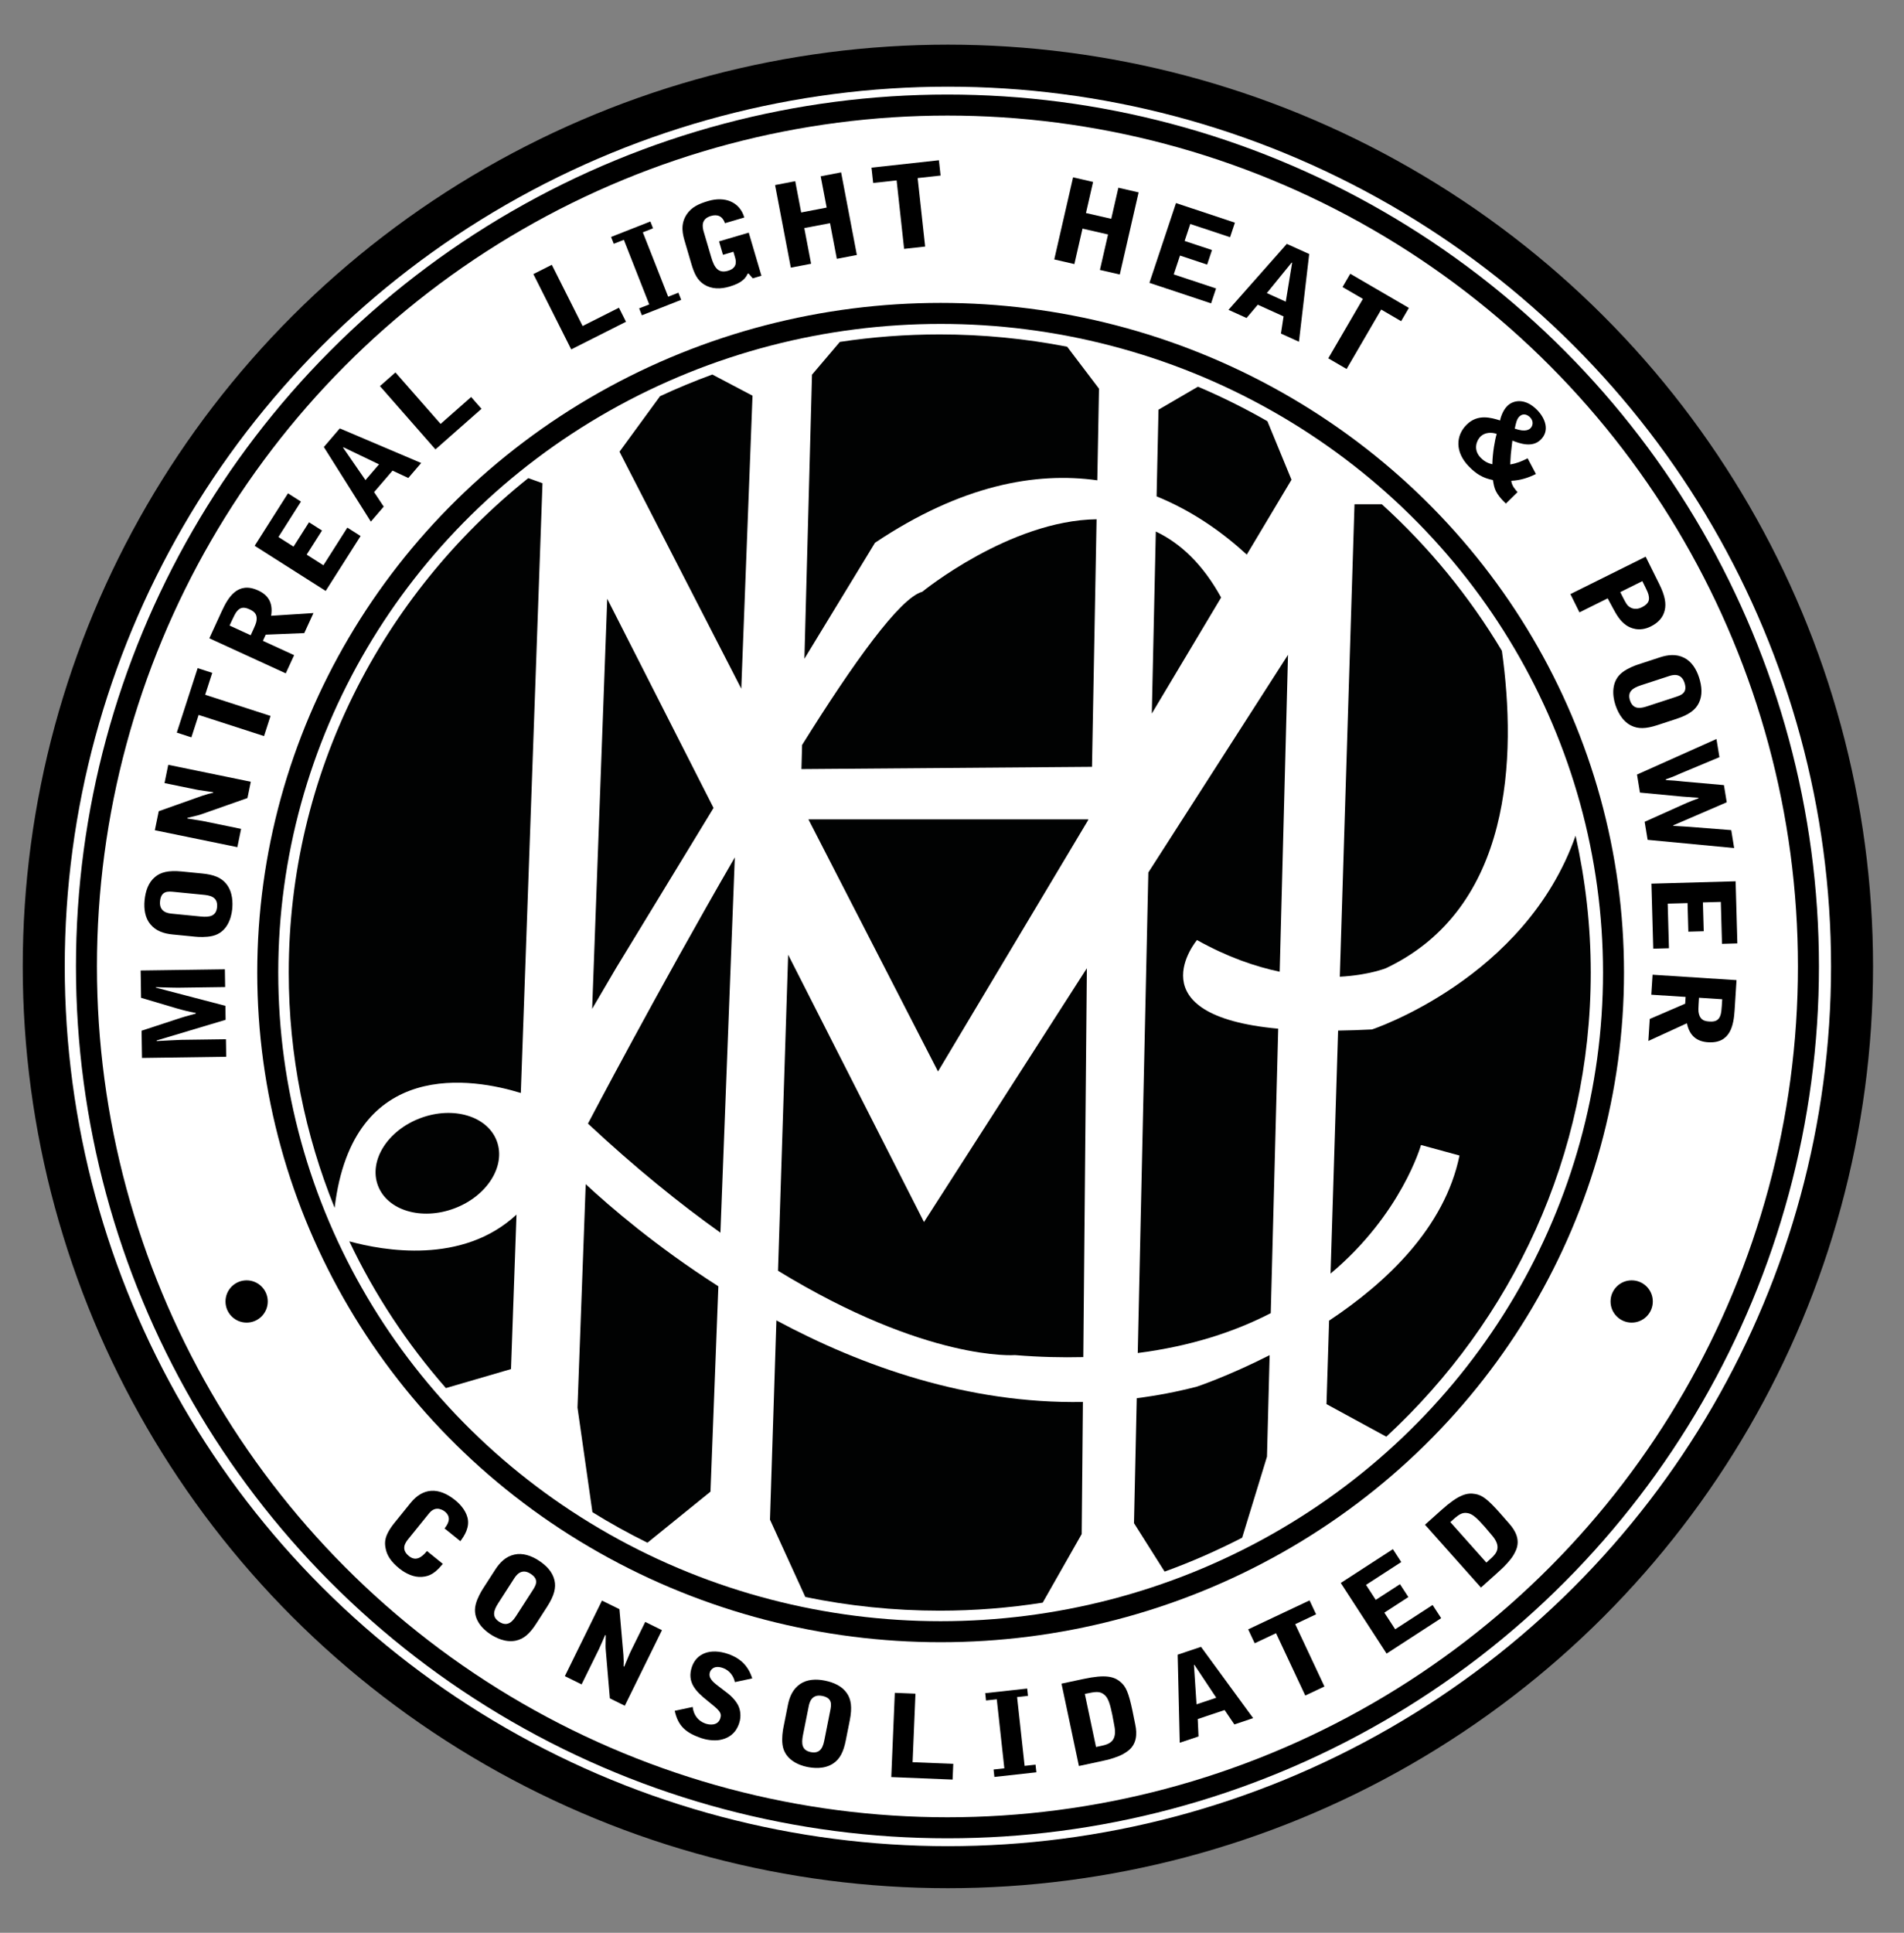 <?xml version="1.0" encoding="utf-8"?>
<!-- Generator: Adobe Illustrator 16.0.0, SVG Export Plug-In . SVG Version: 6.00 Build 0)  -->
<!DOCTYPE svg PUBLIC "-//W3C//DTD SVG 1.1//EN" "http://www.w3.org/Graphics/SVG/1.1/DTD/svg11.dtd">
<svg version="1.1" xmlns="http://www.w3.org/2000/svg" xmlns:xlink="http://www.w3.org/1999/xlink" x="0px" y="0px"
	 width="90.667px" height="92px" viewBox="0 0 90.667 92" enable-background="new 0 0 90.667 92" xml:space="preserve">
<rect x="0" y="0" width="90.667" height="92" fill="#808080" stroke="none"/>
<g id="Calque_1">
	
		<ellipse fill="#FFFFFF" stroke="#000000" stroke-width="2" stroke-miterlimit="10" cx="45.138" cy="46.001" rx="43.055" ry="42.875"/>
	<g id="Calque_2">
		<circle fill="#FFFFFF" stroke="#000000" stroke-miterlimit="10" cx="45.117" cy="46.001" r="41"/>
	</g>
	<ellipse fill="#FFFFFF" stroke="#000000" stroke-miterlimit="10" cx="44.792" cy="46.293" rx="32.042" ry="31.375"/>
	<g>
		<polygon fill="#010202" points="51.819,39.032 51.82,39.001 38.497,39.001 44.667,51.001 		"/>
		<path fill="#010202" d="M34.306,58.674l0.685-17.863c-3.67,6.336-6.993,12.672-6.993,12.672
			C30.26,55.591,32.367,57.293,34.306,58.674z"/>
		<polygon fill="#010202" points="28.198,48.02 29.333,46.084 33.978,38.457 28.916,28.501 		"/>
		<path fill="#010202" d="M52.218,24.717c-4.141,0.056-8.301,3.451-8.301,3.451c-1.06,0.286-3.274,3.369-5.722,7.292l-0.031,1.148
			L52,36.501L52.218,24.717z"/>
		<path fill="#010202" d="M33.833,71.001l0.375-9.774c-2.964-1.894-5.17-3.796-6.317-4.861L27.5,67.001l0.711,4.978
			c0.847,0.524,1.721,1.01,2.62,1.453L33.833,71.001z"/>
		<path fill="#010202" d="M75.028,39.778c-2.39,6.813-9.695,9.223-9.695,9.223c-0.576,0.03-1.105,0.046-1.613,0.054l-0.36,11.566
			c3.381-2.827,4.307-6.12,4.307-6.12l1.833,0.5c-0.699,3.416-3.459,6.036-6.209,7.86l-0.124,3.974l2.848,1.55
			c5.991-5.539,9.736-13.384,9.736-22.092C75.75,44.056,75.496,41.878,75.028,39.778z"/>
		<path fill="#010202" d="M24.595,57.814c-2.572,2.393-6.335,1.72-7.96,1.273c1.206,2.539,2.758,4.885,4.599,6.984l3.1-0.904
			L24.595,57.814z"/>
		<path fill="#010202" d="M29.5,21.501l5.799,11.279l0.535-13.945l-1.914-1.008c-0.848,0.311-1.679,0.654-2.49,1.033L29.5,21.501z"
			/>
		<path fill="#010202" d="M24.801,52.025l1.032-29.024l-0.678-0.242c-6.959,5.57-11.405,14.042-11.405,23.534
			c0,3.956,0.78,7.732,2.185,11.198C16.795,50.282,22.58,51.339,24.801,52.025z"/>
		<path fill="#010202" d="M48.333,64.501c1.151,0.095,2.23,0.119,3.253,0.095l0.169-18.509L44,58.168l-6.469-12.724l-0.483,15.043
			C44.157,64.83,48.333,64.501,48.333,64.501z"/>
		<path fill="#010202" d="M38.667,17.835l-0.362,13.521l3.362-5.521c4.111-2.749,7.657-3.384,10.585-2.973l0.081-4.361l-1.515-1.997
			c-1.963-0.382-3.991-0.586-6.068-0.586c-1.618,0-3.207,0.122-4.757,0.356L38.667,17.835z"/>
		<path fill="#010202" d="M55.039,25.3l-0.191,8.665l3.301-5.524C57.272,26.845,56.201,25.852,55.039,25.3z"/>
		<path fill="#010202" d="M51.509,73.021l0.058-6.289c-5.474,0.097-10.52-1.695-14.596-3.882l-0.305,9.484l1.683,3.682
			c2.065,0.425,4.206,0.651,6.4,0.651c1.669,0,3.306-0.133,4.903-0.382L51.509,73.021z"/>
		<path fill="#010202" d="M64.5,24.001l-0.7,22.49c1.383-0.074,2.2-0.407,2.2-0.407c6.018-2.854,6.222-10.066,5.519-15.105
			c-1.551-2.596-3.48-4.947-5.719-6.978H64.5z"/>
		<path fill="#010202" d="M60.333,69.335l0.126-4.831C58.497,65.501,57,66.001,57,66.001c-0.965,0.251-1.921,0.431-2.869,0.552
			L54,72.501l1.458,2.306c1.273-0.46,2.504-1.004,3.693-1.615L60.333,69.335z"/>
		<path fill="#010202" d="M55.167,19.501l-0.091,4.126c1.754,0.712,3.192,1.757,4.294,2.772l2.13-3.564l-1.147-2.785
			c-1.064-0.609-2.167-1.16-3.308-1.644L55.167,19.501z"/>
		<path fill="#010202" d="M60.938,46.253l0.396-15.085l-6.651,10.361l-0.504,22.873c2.544-0.325,4.63-1.019,6.334-1.898
			l0.355-13.539C53.97,48.332,57,44.745,57,44.745C58.439,45.551,59.765,46.006,60.938,46.253z"/>
	</g>
	
		<ellipse transform="matrix(0.937 -0.35 0.35 0.937 -18.052 10.778)" fill="#010202" cx="20.812" cy="55.365" rx="3.021" ry="2.295"/>
	<g>
		<path d="M19.552,71.537c0.577-0.713,1.323-0.776,2.122-0.132c0.206,0.166,0.483,0.452,0.583,0.814
			c0.129,0.47-0.142,0.881-0.335,1.139l-0.751-0.606c0.119-0.156,0.384-0.503,0.011-0.805c-0.093-0.075-0.238-0.136-0.364-0.133
			c-0.204,0.004-0.332,0.153-0.401,0.238l-0.958,1.184c-0.137,0.169-0.401,0.496,0.014,0.831c0.308,0.249,0.587,0.096,0.858-0.24
			l0.756,0.611c-0.187,0.221-0.212,0.242-0.341,0.355c-0.128,0.1-0.356,0.287-0.81,0.265c-0.387-0.018-0.766-0.274-0.915-0.395
			c-0.397-0.32-0.604-0.628-0.664-0.992c-0.041-0.236-0.079-0.562,0.437-1.197L19.552,71.537z"/>
		<path d="M23.579,74.72c0.222-0.345,0.5-0.634,0.924-0.725c0.383-0.085,0.788,0.052,1.137,0.276
			c0.379,0.244,0.674,0.551,0.765,0.953c0.077,0.336,0,0.709-0.349,1.251l-0.527,0.817c-0.305,0.473-0.586,0.721-0.966,0.801
			c-0.503,0.105-0.969-0.148-1.206-0.302c-0.364-0.233-0.883-0.736-0.703-1.427c0.073-0.29,0.248-0.594,0.342-0.741L23.579,74.72z
			 M23.727,76.309c-0.228,0.354-0.315,0.655,0.048,0.889c0.439,0.283,0.679-0.089,0.83-0.323l0.755-1.171
			c0.151-0.234,0.334-0.52-0.095-0.795c-0.449-0.29-0.698,0.096-0.784,0.229L23.727,76.309z"/>
		<path d="M28.666,76.187l0.83,0.408l0.191,2.182c0.007,0.095,0.013,0.22,0.014,0.312c0.002,0.037-0.009,0.196-0.005,0.229
			l0.027,0.014l0.157-0.373c0.104-0.253,0.119-0.282,0.187-0.42l0.658-1.337l0.797,0.393l-1.77,3.596l-0.711-0.351l-0.192-2.262
			c-0.016-0.185-0.014-0.201-0.004-0.738l-0.027-0.014c-0.045,0.105-0.248,0.572-0.294,0.665l-0.829,1.685l-0.797-0.393
			L28.666,76.187z"/>
		<path d="M34.994,80.067c-0.052-0.272-0.25-0.562-0.573-0.673c-0.476-0.166-0.599,0.155-0.613,0.196
			c-0.093,0.269,0.141,0.471,0.367,0.643l0.466,0.358c0.221,0.169,0.461,0.426,0.554,0.689c0.029,0.079,0.125,0.39,0.002,0.746
			c-0.059,0.17-0.234,0.676-0.935,0.796c-0.29,0.049-0.655-0.015-0.864-0.087c-0.73-0.254-1.105-0.563-1.269-1.302l0.856-0.183
			c0.042,0.373,0.252,0.666,0.608,0.79c0.198,0.068,0.583,0.11,0.703-0.235c0.098-0.284-0.05-0.404-0.596-0.843
			c-0.552-0.44-1.008-0.882-0.749-1.63c0.216-0.624,0.87-0.899,1.725-0.603c0.611,0.213,0.963,0.589,1.146,1.161L34.994,80.067z"/>
		<path d="M37.517,81.164c0.08-0.401,0.234-0.771,0.594-1.012c0.326-0.219,0.752-0.24,1.159-0.158
			c0.441,0.088,0.829,0.265,1.061,0.606c0.194,0.284,0.26,0.659,0.134,1.291l-0.19,0.953c-0.11,0.552-0.281,0.886-0.605,1.1
			c-0.43,0.281-0.956,0.216-1.232,0.16c-0.424-0.085-1.091-0.362-1.177-1.07c-0.039-0.297,0.012-0.644,0.046-0.814L37.517,81.164z
			 M38.237,82.589c-0.082,0.412-0.053,0.725,0.372,0.81c0.512,0.102,0.599-0.332,0.653-0.605l0.272-1.365
			c0.054-0.273,0.121-0.605-0.38-0.705c-0.524-0.104-0.614,0.346-0.645,0.501L38.237,82.589z"/>
		<path d="M42.61,80.577l0.984,0.04l-0.137,3.262l1.937,0.078l-0.032,0.749l-2.92-0.119L42.61,80.577z"/>
		<path d="M47.352,84.581l-0.039-0.354l0.513-0.056l-0.36-3.287l-0.513,0.057l-0.038-0.348l1.999-0.22l0.038,0.348l-0.519,0.057
			l0.359,3.276l0.519-0.058l0.04,0.364L47.352,84.581z"/>
		<path d="M50.548,80.14l1.046-0.223c1.051-0.224,1.46-0.121,1.775,0.152c0.241,0.211,0.369,0.468,0.556,1.35l0.135,0.669
			c0.094,0.442,0.076,0.938-0.354,1.258c-0.281,0.211-0.54,0.294-0.88,0.395c-0.121,0.037-0.738,0.168-1.449,0.319L50.548,80.14z
			 M52.192,83.155l0.27-0.058c0.382-0.082,0.756-0.229,0.597-0.981c-0.028-0.134-0.062-0.35-0.09-0.483
			c-0.099-0.47-0.18-0.793-0.367-0.954c-0.233-0.201-0.438-0.157-0.944-0.05L52.192,83.155z"/>
		<path d="M57.191,78.388l2.483,3.393l-0.894,0.3l-0.465-0.685l-1.28,0.429l0.038,0.828l-0.894,0.299l-0.099-4.191L57.191,78.388z
			 M56.878,79.247l-0.023,0.007l0.123,1.87l0.939-0.314L56.878,79.247z"/>
		<path d="M62.36,76.177l0.311,0.662l-0.994,0.47l1.392,2.966l-0.913,0.431l-1.392-2.967l-1.016,0.479l-0.311-0.662L62.36,76.177z"
			/>
		<path d="M63.846,75.348l2.482-1.609l0.398,0.613l-1.677,1.087l0.464,0.714l1.153-0.747l0.399,0.613l-1.143,0.741l0.515,0.792
			l1.783-1.156l0.408,0.627l-2.599,1.686L63.846,75.348z"/>
		<path d="M67.857,72.575l0.795-0.711c0.8-0.716,1.206-0.829,1.615-0.749c0.314,0.063,0.553,0.224,1.152,0.896l0.45,0.514
			c0.301,0.338,0.531,0.776,0.318,1.268c-0.139,0.321-0.322,0.522-0.568,0.778c-0.086,0.092-0.556,0.512-1.097,0.995L67.857,72.575z
			 M70.78,74.377l0.206-0.185c0.291-0.26,0.542-0.572,0.03-1.146c-0.091-0.103-0.227-0.273-0.318-0.375
			c-0.32-0.358-0.55-0.599-0.793-0.646c-0.302-0.06-0.458,0.08-0.843,0.424L70.78,74.377z"/>
	</g>
	<circle cx="11.744" cy="61.949" r="1.006"/>
	<circle cx="77.699" cy="61.949" r="1.006"/>
</g>
<g id="Calque_3">
	<g>
		<path d="M6.762,50.357l-0.02-1.296l1.664-0.545c0.179-0.057,0.239-0.081,0.418-0.132c0.082-0.025,0.43-0.12,0.5-0.139l0-0.03
			c-0.334-0.062-0.586-0.124-0.943-0.227l-1.663-0.493l-0.02-1.301l4.01-0.056l0.013,0.845l-2.158,0.03
			c-0.284,0.004-0.76-0.013-1.143-0.025l0,0.023l3.313,0.865l0.01,0.666L7.46,49.525l0,0.03c0.186-0.009,0.999-0.056,1.168-0.059
			l2.131-0.029l0.013,0.833L6.762,50.357z"/>
		<path d="M8.224,44.481c-0.408-0.04-0.791-0.155-1.066-0.49c-0.25-0.302-0.313-0.724-0.273-1.135
			c0.043-0.447,0.181-0.85,0.498-1.113c0.263-0.222,0.629-0.324,1.271-0.261l0.967,0.095c0.56,0.055,0.908,0.191,1.153,0.493
			c0.323,0.399,0.311,0.928,0.283,1.208c-0.042,0.43-0.251,1.12-0.947,1.274c-0.292,0.067-0.641,0.052-0.815,0.034L8.224,44.481z
			 M9.568,43.626c0.418,0.041,0.726-0.019,0.768-0.448c0.05-0.52-0.39-0.562-0.667-0.59l-1.385-0.136
			c-0.277-0.027-0.614-0.061-0.663,0.446c-0.052,0.531,0.405,0.576,0.562,0.592L9.568,43.626z"/>
		<path d="M7.373,39.518l0.186-0.905l2.065-0.733c0.09-0.03,0.209-0.067,0.298-0.092c0.036-0.011,0.192-0.04,0.223-0.052
			l0.006-0.029l-0.401-0.059c-0.271-0.037-0.303-0.044-0.454-0.074l-1.462-0.3l0.178-0.87l3.931,0.807l-0.159,0.775L9.642,38.74
			c-0.174,0.062-0.192,0.064-0.714,0.19L8.921,38.96c0.114,0.017,0.617,0.096,0.718,0.116l1.842,0.378l-0.178,0.87L7.373,39.518z"/>
		<path d="M9.412,31.802l0.695,0.226L9.77,33.071l3.113,1.007l-0.31,0.959L9.459,34.03l-0.345,1.067l-0.695-0.226L9.412,31.802z"/>
		<path d="M14.006,31.185l-0.398,0.866l-3.64-1.669l0.593-1.291c0.298-0.647,0.755-1.434,1.732-0.986
			c0.461,0.212,0.721,0.574,0.617,1.206l2.017-0.13l-0.438,0.953l-1.836,0.075l-0.135,0.294L14.006,31.185z M11.938,30.237
			c0.228-0.496,0.263-0.572,0.281-0.716c0.039-0.318-0.15-0.432-0.348-0.522c-0.253-0.116-0.417-0.086-0.557,0.062
			c-0.107,0.115-0.157,0.225-0.382,0.715L11.938,30.237z"/>
		<path d="M12.127,25.979l1.587-2.497l0.617,0.393l-1.072,1.687l0.719,0.457l0.737-1.159l0.618,0.393L14.603,26.4l0.797,0.507
			l1.14-1.793l0.631,0.401l-1.662,2.613L12.127,25.979z"/>
		<path d="M16.181,20.392l3.875,1.646l-0.613,0.714l-0.75-0.351l-0.879,1.023l0.458,0.691l-0.613,0.714l-2.238-3.551L16.181,20.392z
			 M16.354,21.29l-0.016,0.018l1.065,1.544l0.645-0.75L16.354,21.29z"/>
		<path d="M18.093,18.378l0.738-0.65l2.15,2.45l1.454-1.281l0.493,0.562l-2.192,1.932L18.093,18.378z"/>
		<path d="M25.399,13.047l0.878-0.443l1.466,2.915l1.73-0.872l0.336,0.669l-2.608,1.315L25.399,13.047z"/>
		<path d="M30.566,15.008l-0.13-0.33l0.48-0.188l-1.209-3.074l-0.48,0.188l-0.128-0.325l1.871-0.736l0.128,0.325l-0.486,0.191
			l1.206,3.064l0.486-0.191l0.134,0.34L30.566,15.008z"/>
		<path d="M32.617,11.521c-0.1-0.341-0.244-0.827,0.086-1.322c0.243-0.361,0.612-0.51,1.021-0.631c0.8-0.235,1.5,0.042,1.719,0.785
			l-0.92,0.271c-0.118-0.335-0.354-0.437-0.67-0.344c-0.483,0.143-0.407,0.529-0.341,0.755l0.356,1.209
			c0.148,0.502,0.342,0.78,0.797,0.646c0.483-0.142,0.376-0.503,0.335-0.645l-0.077-0.262l-0.495,0.146l-0.188-0.639l1.415-0.416
			l0.604,2.052l-0.415,0.122l-0.199-0.231l-0.041,0.012c-0.082,0.166-0.213,0.421-0.863,0.612c-0.426,0.125-0.849,0.131-1.218-0.103
			c-0.309-0.198-0.46-0.501-0.601-0.978L32.617,11.521z"/>
		<path d="M36.908,8.809l0.96-0.185l0.284,1.489l1.213-0.232l-0.284-1.489l0.972-0.187l0.75,3.932l-0.954,0.183l-0.324-1.697
			L38.3,10.856l0.324,1.698l-0.966,0.185L36.908,8.809z"/>
		<path d="M44.71,7.628l0.08,0.728l-1.092,0.12l0.357,3.26l-1.002,0.11l-0.357-3.26L41.58,8.709L41.5,7.98L44.71,7.628z"/>
		<path d="M51.099,8.441l0.953,0.219l-0.339,1.48l1.204,0.276l0.339-1.48l0.964,0.222l-0.896,3.908l-0.947-0.217l0.387-1.688
			l-1.216-0.279l-0.387,1.688l-0.958-0.221L51.099,8.441z"/>
		<path d="M56,9.666l2.806,0.933l-0.231,0.693l-1.895-0.631l-0.269,0.808l1.303,0.433l-0.231,0.693l-1.292-0.43l-0.298,0.896
			l2.015,0.67l-0.236,0.708l-2.937-0.976L56,9.666z"/>
		<path d="M62.343,12.091l-0.488,4.176l-0.857-0.389l0.125-0.817l-1.229-0.557l-0.535,0.633L58.5,14.748l2.777-3.139L62.343,12.091z
			 M61.53,12.508l-0.022-0.01l-1.182,1.453l0.901,0.408L61.53,12.508z"/>
		<path d="M67.089,14.656l-0.368,0.632l-0.949-0.553l-1.648,2.829l-0.872-0.508l1.648-2.829l-0.97-0.564l0.368-0.632L67.089,14.656z
			"/>
		<path d="M71.991,21.201c-0.05,0.401-0.052,0.454-0.077,0.905c0.302-0.043,0.576-0.16,0.831-0.291l0.395,0.747
			c-0.354,0.177-0.741,0.304-1.173,0.323c0.017,0.235,0.197,0.428,0.298,0.539l-0.559,0.546c-0.507-0.495-0.547-0.707-0.614-1.12
			c-0.477-0.096-0.786-0.28-1.143-0.645c-0.671-0.686-0.635-1.477-0.1-1.999c0.523-0.511,1.145-0.329,1.582-0.194
			c0.014-0.08,0.113-0.463,0.347-0.691c0.297-0.29,0.864-0.374,1.422,0.196c0.394,0.403,0.601,0.989,0.167,1.412
			c-0.406,0.397-0.992,0.181-1.349,0.043L71.991,21.201z M71.065,22.098c0.009-0.546,0.124-1.178,0.207-1.443
			c-0.242-0.091-0.565-0.077-0.768,0.121c-0.184,0.179-0.374,0.625,0.008,1.015C70.743,22.026,70.967,22.075,71.065,22.098z
			 M72.132,20.401c0.533,0.192,0.705,0.024,0.751-0.021c0.113-0.111,0.158-0.331-0.022-0.516c-0.088-0.09-0.304-0.239-0.515-0.033
			C72.229,19.946,72.187,20.138,72.132,20.401z"/>
		<path d="M78.365,26.498l0.646,1.3c0.289,0.58,0.331,0.947,0.264,1.242c-0.077,0.346-0.31,0.603-0.666,0.779
			c-0.557,0.276-0.988,0.069-1.174-0.06c-0.297-0.207-0.467-0.512-0.629-0.812l-0.25-0.466l-1.343,0.667l-0.432-0.869L78.365,26.498
			z M77.157,28.184c0.206,0.413,0.283,0.569,0.373,0.651c0.059,0.058,0.29,0.252,0.656,0.069c0.347-0.172,0.348-0.354,0.333-0.493
			c-0.021-0.164-0.053-0.229-0.312-0.749L77.157,28.184z"/>
		<path d="M79.033,31.292c0.389-0.128,0.787-0.175,1.171,0.021c0.35,0.177,0.576,0.538,0.703,0.932
			c0.138,0.429,0.172,0.853-0.012,1.222c-0.153,0.309-0.447,0.55-1.06,0.75l-0.923,0.302c-0.535,0.174-0.908,0.188-1.252,0.011
			c-0.455-0.236-0.654-0.727-0.741-0.994c-0.133-0.411-0.216-1.129,0.359-1.55c0.24-0.18,0.567-0.305,0.733-0.359L79.033,31.292z
			 M78.143,32.617c-0.4,0.13-0.657,0.309-0.524,0.72c0.161,0.497,0.581,0.359,0.845,0.273l1.323-0.433
			c0.265-0.086,0.586-0.191,0.429-0.676c-0.164-0.508-0.6-0.366-0.75-0.316L78.143,32.617z"/>
		<path d="M81.878,36.04l-1.796,0.751c-0.062,0.028-0.325,0.144-0.382,0.165l-0.375,0.14l0.005,0.036
			c0.051,0.004,0.335,0.019,0.402,0.025c0.066,0.002,0.36,0.039,0.421,0.042l1.94,0.173l0.133,0.816l-1.782,0.768
			c-0.026,0.011-0.734,0.313-0.765,0.33l0.004,0.024c0.217,0.007,0.776,0.051,0.787,0.049l1.971,0.155l0.138,0.853l-4.121-0.392
			l-0.14-0.858l1.86-0.835c0.273-0.123,0.575-0.238,0.706-0.284l-0.004-0.023c-0.124-0.011-0.66-0.046-0.772-0.058l-2.015-0.191
			l-0.14-0.858l3.783-1.692L81.878,36.04z"/>
		<path d="M82.649,41.949l0.083,2.956L82,44.926l-0.056-1.997l-0.853,0.024l0.039,1.373l-0.732,0.021l-0.038-1.361l-0.945,0.026
			l0.059,2.123l-0.748,0.021l-0.087-3.095L82.649,41.949z"/>
		<path d="M78.633,47.347l0.061-0.951l3.998,0.258l-0.09,1.417c-0.045,0.712-0.19,1.609-1.263,1.54
			c-0.506-0.032-0.879-0.278-1.009-0.905l-1.837,0.843l0.067-1.047l1.687-0.727l0.021-0.323L78.633,47.347z M80.905,47.492
			c-0.035,0.545-0.04,0.629-0.005,0.769c0.079,0.312,0.295,0.35,0.513,0.363c0.278,0.019,0.42-0.068,0.498-0.256
			c0.059-0.146,0.066-0.266,0.1-0.805L80.905,47.492z"/>
	</g>
</g>
</svg>
